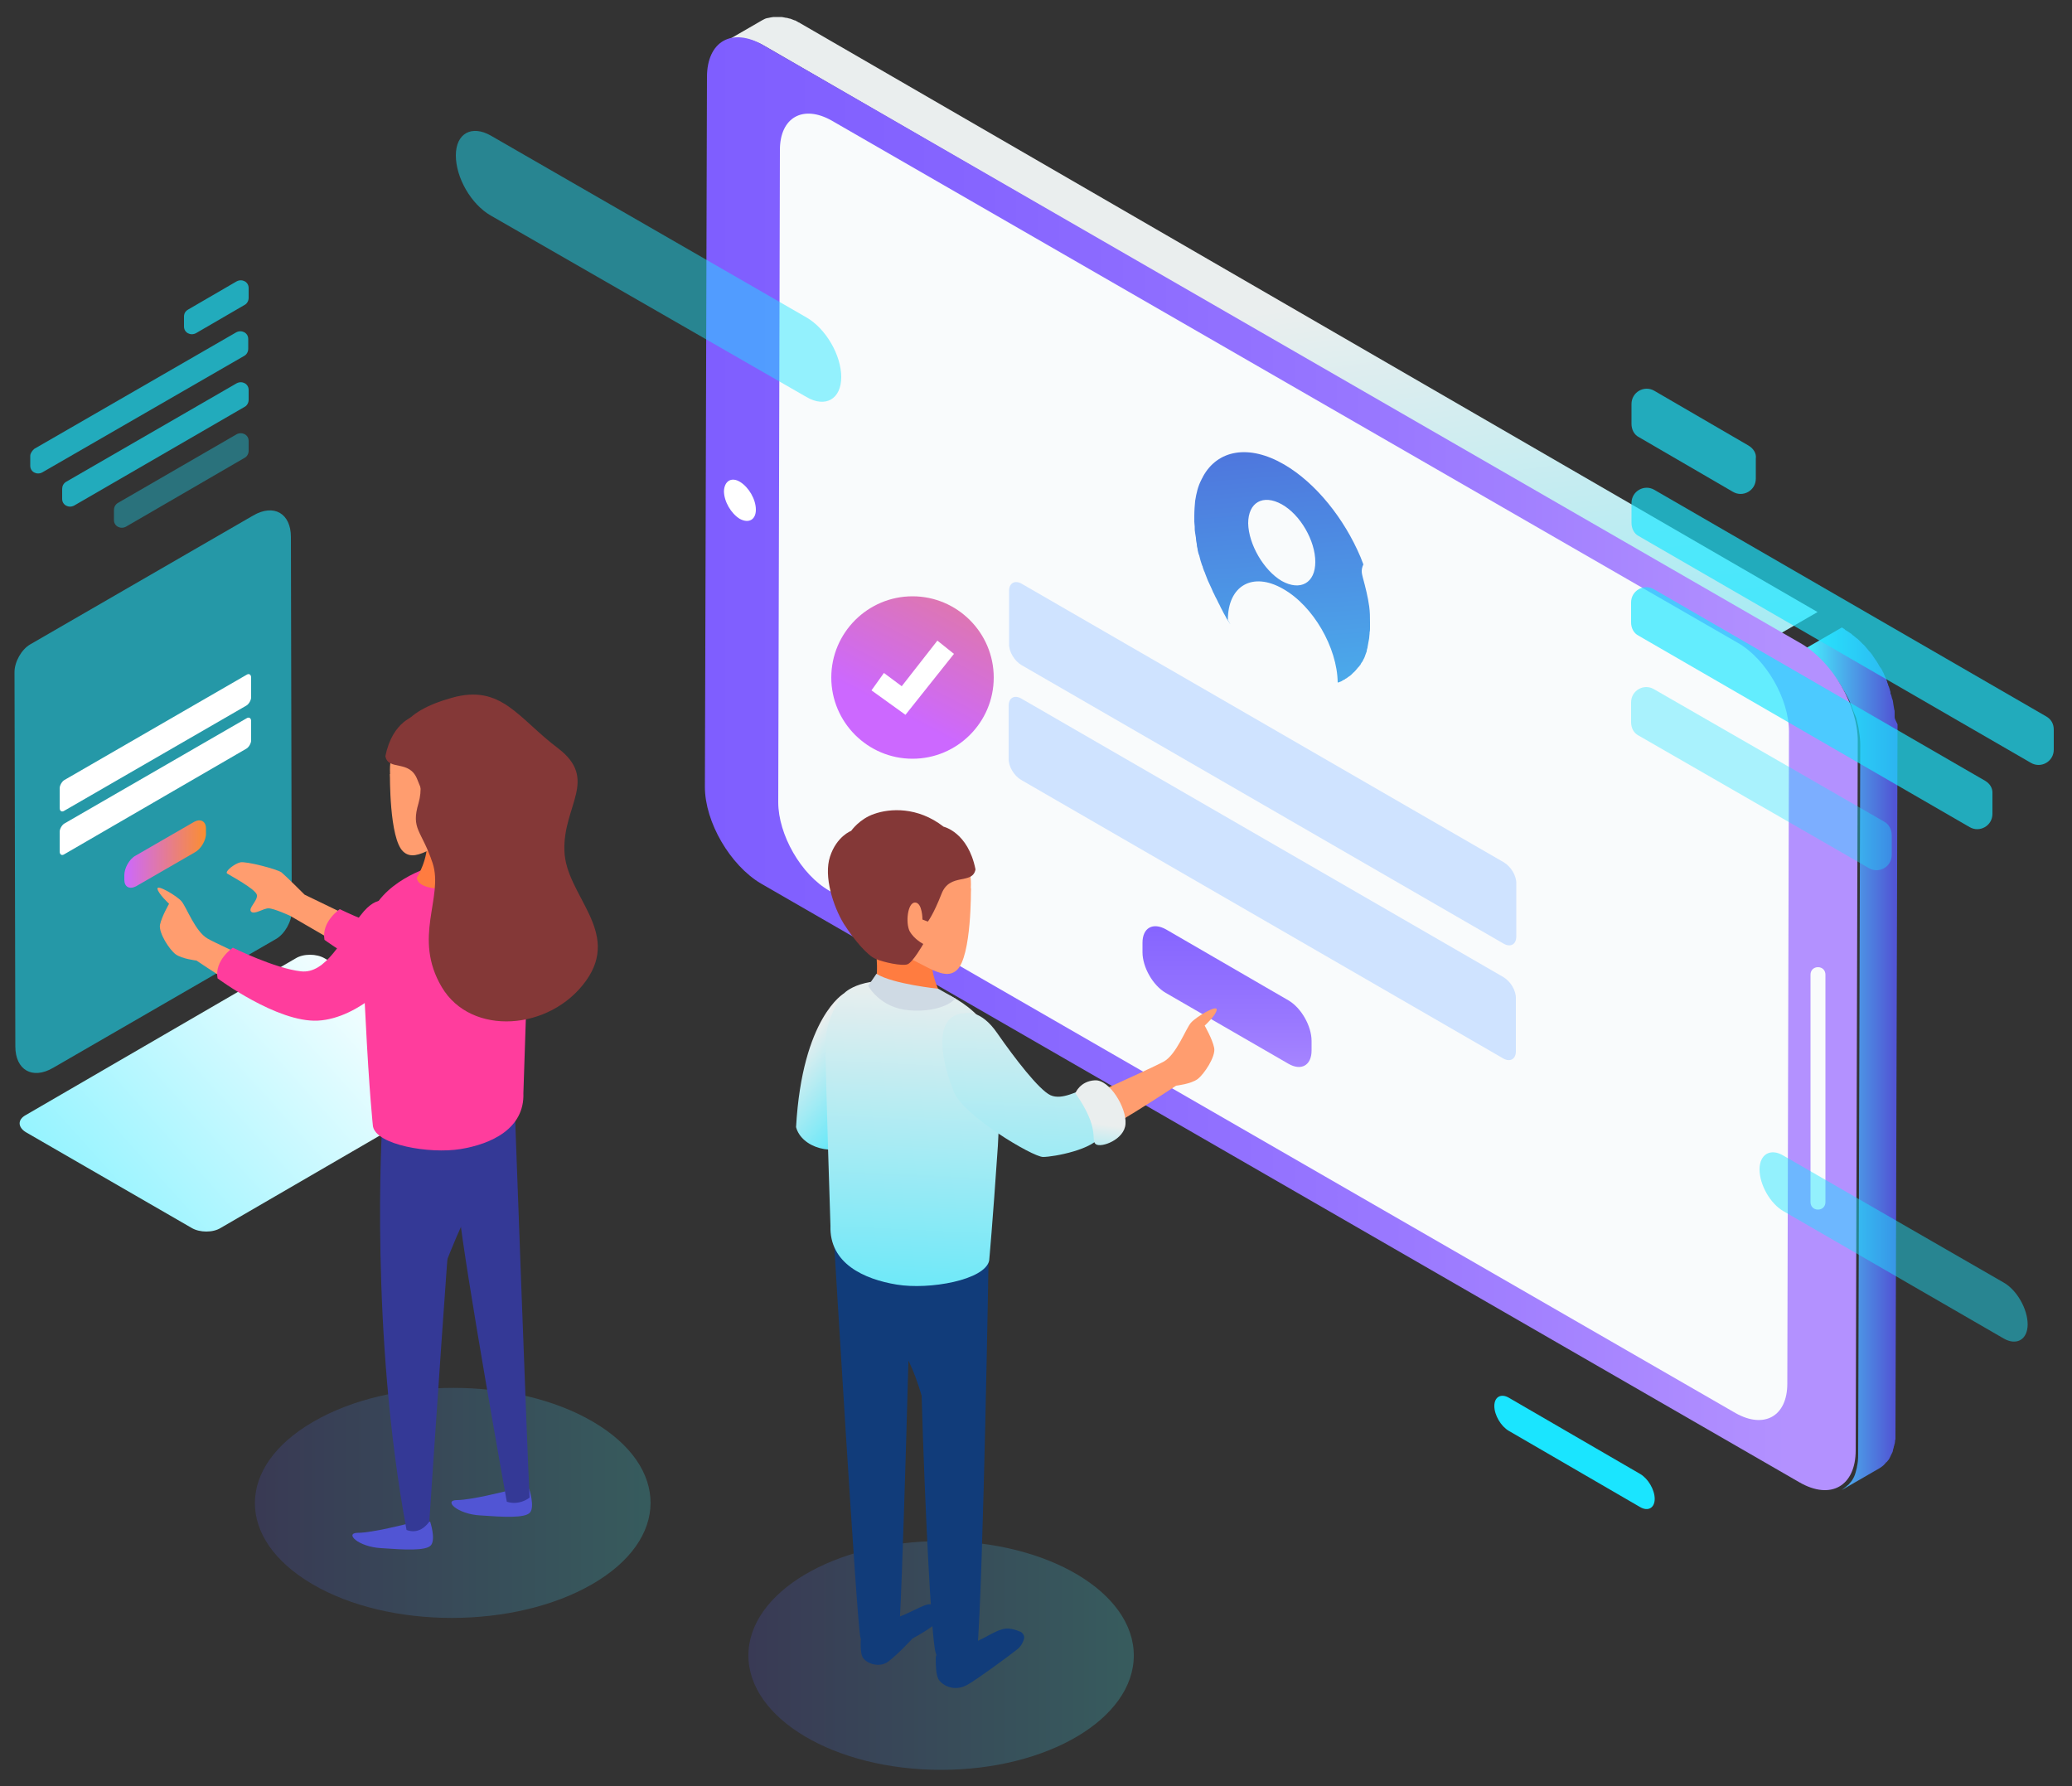 <?xml version="1.0" encoding="utf-8"?>
<!-- Generator: Adobe Illustrator 22.0.1, SVG Export Plug-In . SVG Version: 6.00 Build 0)  -->
<svg version="1.1" id="Layer_1" xmlns="http://www.w3.org/2000/svg" xmlns:xlink="http://www.w3.org/1999/xlink" x="0px" y="0px"
	 viewBox="0 0 500 431" style="enable-background:new 0 0 500 431;" xml:space="preserve">
<rect x="0" y="0" width="500" height="431" fill="#333333" stroke="none"/>
<style type="text/css">
	.st0{fill:#1AE5FF;}
	.st1{opacity:0.57;}
	.st2{fill:#FFFFFF;}
	.st3{fill:url(#SVGID_1_);}
	.st4{fill:url(#SVGID_2_);}
	.st5{fill:url(#SVGID_3_);}
	.st6{fill:url(#SVGID_4_);}
	.st7{fill:#F9FBFC;}
	.st8{fill:url(#SVGID_5_);}
	.st9{fill:#CFE3FF;}
	.st10{fill:url(#SVGID_6_);}
	.st11{fill:url(#SVGID_7_);}
	.st12{fill:#FF9D6F;}
	.st13{opacity:0.21;fill:url(#SVGID_8_);enable-background:new    ;}
	.st14{fill:#113C7A;}
	.st15{fill:url(#SVGID_9_);}
	.st16{fill:#FF7C40;}
	.st17{fill:url(#SVGID_10_);}
	.st18{fill:url(#SVGID_11_);}
	.st19{fill:#843837;}
	.st20{fill:#CFDAE4;}
	.st21{opacity:0.67;}
	.st22{opacity:0.53;}
	.st23{fill:url(#SVGID_12_);}
	.st24{opacity:0.46;}
	.st25{fill:url(#SVGID_13_);}
	.st26{opacity:0.21;}
	.st27{fill:url(#SVGID_14_);}
	.st28{fill:#5155D4;}
	.st29{fill:#343996;}
	.st30{fill:#FF3D9D;}
</style>
<g id="BACKGROUND">
</g>
<g id="OBJECTS">
	<g>
		<g>
			<path class="st0" d="M395.8,355.7c1.9,1.1,3.5,3.8,3.5,6s-1.6,3.1-3.5,2l-31.7-18.4c-1.9-1.1-3.5-3.8-3.5-6s1.6-3.1,3.5-2
				L395.8,355.7z"/>
		</g>
		<g>
			<g class="st1">
				<path class="st0" d="M7.3,155.5c-2.1,1.2-3.8,4.2-3.8,6.7l0.2,90.3c0,5.7,4.1,8.1,9.1,5.2l53.8-31.1c2.1-1.2,3.8-4.2,3.8-6.7
					l-0.2-90.3c0-5.7-4.1-8.1-9.1-5.2L7.3,155.5z"/>
			</g>
			<g>
				<g>
					<g>
						<path class="st2" d="M15.6,188.2c-0.6,0.3-1.2,1.3-1.2,2v4.8c0,0.7,0.5,1.1,1.2,0.6l43.8-25.3c0.6-0.3,1.2-1.3,1.2-2v-4.8
							c0-0.7-0.5-1.1-1.2-0.6L15.6,188.2z"/>
					</g>
					<g>
						<path class="st2" d="M15.6,198.7c-0.6,0.3-1.2,1.3-1.2,2v4.8c0,0.7,0.5,1.1,1.2,0.6l43.8-25.4c0.6-0.3,1.2-1.3,1.2-2V174
							c0-0.7-0.5-1.1-1.2-0.6L15.6,198.7z"/>
					</g>
				</g>
				
					<linearGradient id="SVGID_1_" gradientUnits="userSpaceOnUse" x1="30.041" y1="225.948" x2="49.644" y2="225.948" gradientTransform="matrix(1 0 0 -1 0 432)">
					<stop  offset="0" style="stop-color:#CC68FF"/>
					<stop  offset="1" style="stop-color:#FB8E31"/>
				</linearGradient>
				<path class="st3" d="M32.7,206.5c-1.5,0.8-2.7,3-2.7,4.7v1.1c0,1.7,1.2,2.4,2.8,1.6l14.2-8.2c1.5-0.8,2.8-3,2.7-4.7v-1.1
					c0-1.7-1.3-2.4-2.8-1.6L32.7,206.5z"/>
			</g>
		</g>
		<g>
			
				<linearGradient id="SVGID_2_" gradientUnits="userSpaceOnUse" x1="-11.616" y1="68.649" x2="43.454" y2="477.92" gradientTransform="matrix(-1 0 0 -1 333.154 432)">
				<stop  offset="0" style="stop-color:#1AE5FF"/>
				<stop  offset="0.259" style="stop-color:#64E8F9"/>
				<stop  offset="0.704" style="stop-color:#EAEEEE"/>
			</linearGradient>
			<path class="st4" d="M193.1,5.6c-0.1-0.1-0.3-0.2-0.4-0.2c-0.2-0.1-0.3-0.2-0.5-0.3c-0.2-0.1-0.3-0.2-0.5-0.2
				c-0.2-0.1-0.3-0.1-0.5-0.2c-0.2-0.1-0.3-0.1-0.5-0.2h-0.1l0,0c-0.1,0-0.3-0.1-0.4-0.1c-0.2-0.1-0.4-0.1-0.5-0.1
				c-0.2,0-0.4-0.1-0.5-0.1c-0.2,0-0.4-0.1-0.6-0.1c-0.1,0-0.3,0-0.4,0c0,0,0,0-0.1,0h-0.1c-0.2,0-0.4,0-0.6,0c-0.2,0-0.4,0-0.7,0
				s-0.5,0.1-0.7,0.1l0,0l0,0c-0.3,0.1-0.6,0.1-1,0.2c-0.4,0.1-0.7,0.3-1.1,0.5l-9,5.2c0.6-0.3,1.3-0.6,2-0.7l0,0
				c0.7-0.1,1.5-0.2,2.2-0.1c0,0,0,0,0.1,0c0.8,0.1,1.6,0.2,2.5,0.5l0,0c0.8,0.3,1.8,0.7,2.8,1.3l245.1,141.8l9-5.2L193.1,5.6z"/>
			
				<linearGradient id="SVGID_3_" gradientUnits="userSpaceOnUse" x1="-124.062" y1="177.239" x2="-101.603" y2="177.239" gradientTransform="matrix(-1 0 0 -1 333.154 432)">
				<stop  offset="0" style="stop-color:#5155D4"/>
				<stop  offset="1" style="stop-color:#45F7FF"/>
			</linearGradient>
			<path class="st5" d="M457.2,173c0-0.2,0-0.4,0-0.6c0-0.2,0-0.4,0-0.6c0-0.2,0-0.4-0.1-0.6c0-0.2-0.1-0.4-0.1-0.6l0,0l0,0
				c0-0.2-0.1-0.4-0.1-0.6c0-0.2-0.1-0.4-0.1-0.7c0-0.2-0.1-0.4-0.2-0.7c-0.1-0.2-0.1-0.5-0.2-0.7c0-0.2-0.1-0.3-0.2-0.5l0,0V167
				c-0.1-0.2-0.1-0.4-0.2-0.7c-0.1-0.2-0.1-0.4-0.2-0.6c-0.1-0.2-0.2-0.4-0.2-0.6c-0.1-0.2-0.2-0.4-0.2-0.6
				c-0.1-0.2-0.1-0.3-0.2-0.5l0,0v-0.1c-0.1-0.2-0.2-0.4-0.3-0.6c-0.1-0.2-0.2-0.4-0.3-0.7c-0.1-0.3-0.3-0.5-0.4-0.8
				c-0.1-0.3-0.3-0.5-0.5-0.8l-0.1-0.1c0-0.1-0.1-0.1-0.1-0.2c-0.3-0.5-0.6-1.1-1-1.6c-0.3-0.4-0.5-0.8-0.8-1.2
				c-0.2-0.3-0.4-0.5-0.6-0.7s-0.3-0.4-0.5-0.6c-0.2-0.2-0.3-0.4-0.5-0.6c-0.2-0.2-0.3-0.4-0.5-0.5l-0.1-0.1l0,0
				c-0.1-0.1-0.3-0.3-0.4-0.4c-0.2-0.2-0.4-0.4-0.5-0.5c-0.2-0.2-0.4-0.4-0.6-0.5c-0.2-0.2-0.4-0.3-0.6-0.5
				c-0.1-0.1-0.2-0.2-0.3-0.2c0,0,0,0-0.1-0.1c-0.1-0.1-0.1-0.1-0.2-0.2c-0.2-0.1-0.4-0.3-0.6-0.4s-0.4-0.3-0.6-0.4
				c-0.2-0.1-0.4-0.2-0.5-0.4c-0.2-0.1-0.4-0.2-0.5-0.3c0,0-0.1,0-0.1-0.1l-9,5.2c1,0.5,1.8,1.2,2.7,1.9c0,0,0,0,0.1,0.1
				c0.8,0.7,1.7,1.5,2.4,2.3l0,0c1.6,1.7,3.1,3.6,4.2,5.7l0.1,0.1c0.6,1.1,1.2,2.1,1.6,3.2l0,0c0.4,1.1,0.8,2.2,1.3,3.3l0,0
				c0.3,1.2,0.6,2.2,0.7,3.3l0,0c0.2,1.2,0.3,2.2,0.3,3.3l-0.5,171.3c0,1.1-0.1,2-0.3,2.9v0.1c-0.2,0.8-0.4,1.7-0.7,2.3l0,0
				c-0.3,0.6-0.6,1.1-1.1,1.6c-0.1,0.1-0.2,0.3-0.4,0.4c-0.4,0.4-1,0.8-1.5,1.2l9-5.2c0.5-0.3,1.1-0.7,1.5-1.2
				c0.1-0.1,0.2-0.3,0.4-0.4c0.2-0.2,0.3-0.4,0.5-0.6c0.2-0.3,0.3-0.6,0.5-1l0,0l0,0c0.1-0.2,0.2-0.4,0.3-0.6s0.2-0.4,0.2-0.7
				c0.1-0.2,0.1-0.4,0.2-0.7c0-0.1,0-0.2,0.1-0.3v-0.1c0-0.1,0-0.2,0.1-0.3c0-0.2,0.1-0.4,0.1-0.6s0-0.4,0.1-0.6c0-0.2,0-0.4,0-0.6
				s0-0.4,0-0.6l0,0l0.5-171.3C457.2,173.4,457.2,173.3,457.2,173z"/>
			<g>
				
					<linearGradient id="SVGID_4_" gradientUnits="userSpaceOnUse" x1="170.119" y1="247.702" x2="448.26" y2="247.702" gradientTransform="matrix(1 0 0 -1 0 432)">
					<stop  offset="0" style="stop-color:#7F5EFF"/>
					<stop  offset="0.242" style="stop-color:#8665FF"/>
					<stop  offset="0.595" style="stop-color:#9978FF"/>
					<stop  offset="0.94" style="stop-color:#B391FF"/>
				</linearGradient>
				<path class="st6" d="M434.8,155.4c7.4,4.4,13.5,14.8,13.5,23.3l-0.5,171.3c0,8.6-6,12.1-13.6,7.7L183.6,213.2
					c-7.4-4.4-13.5-14.8-13.5-23.3l0.5-171.3c0-8.6,6-12.1,13.6-7.7L434.8,155.4z"/>
			</g>
			<g>
				<path class="st7" d="M419.3,155.1c6.9,3.9,12.4,13.6,12.4,21.4l-0.4,157.4c0,7.9-5.6,11-12.5,7.1L200.2,215
					c-6.9-3.9-12.4-13.6-12.4-21.4l0.4-157.4c0-7.9,5.6-11,12.5-7.1L419.3,155.1z"/>
			</g>
			<path class="st7" d="M438.7,291.9L438.7,291.9c-1.1,0-1.8-0.8-1.8-1.8v-54.9c0-1.1,0.8-1.8,1.8-1.8l0,0c1.1,0,1.8,0.8,1.8,1.8
				v54.9C440.5,291.1,439.8,291.9,438.7,291.9z"/>
			<g>
				<path class="st2" d="M178.6,116.3c2.1,1.3,3.8,4.2,3.8,6.7c0,2.4-1.7,3.4-3.9,2.2c-2.1-1.3-3.8-4.2-3.8-6.7
					C174.8,116.1,176.5,115,178.6,116.3z"/>
			</g>
		</g>
		<g>
			
				<linearGradient id="SVGID_5_" gradientUnits="userSpaceOnUse" x1="303.663" y1="361.218" x2="317.911" y2="179.887" gradientTransform="matrix(1 0 0 -1 0 432)">
				<stop  offset="0" style="stop-color:#5155D4"/>
				<stop  offset="1" style="stop-color:#45F7FF"/>
			</linearGradient>
			<path class="st8" d="M328.9,139.5c0.6,2.2,1.2,4.6,1.5,6.8c0.2,1.4,0.2,2.7,0.2,3.9c0,0.4,0,0.7,0,1.2c0,0.1,0,0.1,0,0.2
				c0,0.3,0,0.7-0.1,1.1c0,0.1,0,0.1,0,0.2c0,0.3-0.1,0.6-0.1,1.1c-0.1,0.4-0.1,0.7-0.2,1.1c-0.1,0.4-0.1,0.7-0.2,1.1v0.1
				c-0.1,0.3-0.2,0.6-0.2,0.8v0.1c-0.1,0.3-0.2,0.5-0.3,0.8c-0.1,0.3-0.2,0.6-0.3,0.8c-0.2,0.3-0.3,0.6-0.4,0.8c0,0,0,0.1-0.1,0.1
				c-0.1,0.2-0.3,0.4-0.4,0.7c0,0,0,0.1-0.1,0.1c-0.1,0.2-0.3,0.4-0.5,0.6c-0.2,0.2-0.3,0.4-0.5,0.6c0,0,0,0.1-0.1,0.1
				c-0.2,0.2-0.3,0.4-0.5,0.5l-0.1,0.1c-0.2,0.2-0.3,0.3-0.5,0.5c0,0-0.1,0-0.1,0.1c-0.2,0.1-0.4,0.3-0.6,0.4
				c-0.2,0.2-0.4,0.3-0.6,0.4c0,0-0.1,0-0.1,0.1c-0.2,0.1-0.4,0.2-0.6,0.3c0,0-0.1,0-0.1,0.1c-0.2,0.1-0.4,0.2-0.7,0.3
				c-0.2,0.1-0.3,0.1-0.4,0.1c-0.1-8.4-5.9-18.5-13.2-22.6c-7.3-4.2-13.3-0.8-13.3,7.5c0,0,0.2,0.3,0.6,1c-0.2-0.2-0.3-0.5-0.5-0.7
				c-0.3-0.4-0.5-0.8-0.7-1.2c0-0.1-0.1-0.1-0.1-0.2c-0.2-0.3-0.4-0.7-0.6-1.1c0-0.1-0.1-0.1-0.1-0.2c-0.2-0.4-0.4-0.7-0.6-1.2
				c-0.2-0.4-0.4-0.7-0.6-1.2c0-0.1-0.1-0.1-0.1-0.2c-0.2-0.4-0.4-0.7-0.6-1.2c0-0.1-0.1-0.1-0.1-0.2c-0.2-0.3-0.3-0.7-0.5-1.1
				c-0.2-0.5-0.4-0.8-0.6-1.3c0-0.1-0.1-0.2-0.1-0.2c-0.2-0.4-0.3-0.7-0.5-1.2c-0.2-0.5-0.3-0.8-0.5-1.3c0-0.1,0-0.1-0.1-0.2
				c-0.1-0.4-0.3-0.7-0.4-1.2c0-0.1,0-0.1-0.1-0.2c-0.3-0.8-0.5-1.6-0.7-2.4c0-0.1,0-0.2-0.1-0.2c-0.1-0.4-0.2-0.7-0.3-1.2
				c0-0.1,0-0.1,0-0.2c-0.1-0.4-0.2-0.7-0.2-1.2c-0.1-0.5-0.2-1-0.2-1.3c0-0.1,0-0.2,0-0.2c-0.1-0.4-0.1-0.7-0.2-1.2
				c-0.1-0.5-0.1-0.8-0.1-1.3c0-0.1,0-0.1,0-0.2c0-0.4-0.1-0.7-0.1-1.2c0-0.1,0-0.2,0-0.2c0-0.4,0-0.7,0-1.2c0-1.3,0.1-2.5,0.2-3.6
				c0.3-1.9,0.7-3.6,1.5-5.1c0.1-0.3,0.3-0.5,0.4-0.8c3.5-6.4,11-7.9,19.6-2.9c7.7,4.5,14.5,13.1,18.4,22.3c0.2,0.6,0.5,1.2,0.7,1.8
				C328.3,137.7,328.7,138.6,328.9,139.5z M309.3,140.2c4.5,2.5,8.1,0.5,8.1-4.6c0-5.1-3.6-11.4-8.1-13.9c-4.5-2.5-8.1-0.5-8.1,4.6
				C301.3,131.3,304.9,137.6,309.3,140.2"/>
			<g>
				<g>
					<path class="st9" d="M362.9,208.1c1.7,1,3.1,3.3,3,5.2V226c0,1.9-1.4,2.7-3.1,1.7l-116.3-67.2c-1.7-1-3.1-3.3-3-5.2v-12.7
						c0-1.9,1.4-2.7,3.1-1.7L362.9,208.1z"/>
				</g>
				<g>
					<path class="st9" d="M362.8,235.8c1.7,1,3.1,3.3,3,5.2v12.7c0,1.9-1.4,2.7-3.1,1.7l-116.3-67.2c-1.7-1-3.1-3.3-3-5.2v-12.7
						c0-1.9,1.4-2.7,3.1-1.7L362.8,235.8z"/>
				</g>
			</g>
		</g>
		
			<linearGradient id="SVGID_6_" gradientUnits="userSpaceOnUse" x1="296.137" y1="223.168" x2="296.137" y2="159.962" gradientTransform="matrix(1 0 0 -1 0 432)">
			<stop  offset="0" style="stop-color:#7F5EFF"/>
			<stop  offset="0.242" style="stop-color:#8665FF"/>
			<stop  offset="0.595" style="stop-color:#9978FF"/>
			<stop  offset="0.94" style="stop-color:#B391FF"/>
		</linearGradient>
		<path class="st10" d="M310.9,241.4c3.1,1.8,5.6,6.2,5.6,9.8v2.3c0,3.6-2.5,5-5.6,3.2l-29.6-17.1c-3.1-1.8-5.6-6.2-5.6-9.8v-2.3
			c0-3.6,2.5-5,5.7-3.2L310.9,241.4z"/>
		<g>
			
				<linearGradient id="SVGID_7_" gradientUnits="userSpaceOnUse" x1="449.352" y1="156.417" x2="487.38" y2="189.562" gradientTransform="matrix(-1 0 0 -1 669.099 432)">
				<stop  offset="0" style="stop-color:#1AE5FF"/>
				<stop  offset="0.259" style="stop-color:#64E8F9"/>
				<stop  offset="0.704" style="stop-color:#EAEEEE"/>
			</linearGradient>
			<path class="st11" d="M203.7,239.7c0,0-10.1,5.7-11.6,32.3c1.3,4.9,9,7.4,14.9,3.6C212.9,271.7,206.7,244.3,203.7,239.7z"/>
			<path class="st12" d="M254.7,268.2c0,0,23-10.3,26.1-12c3.1-1.7,5.4-8.1,6.6-9.4c1.2-1.4,6.4-4.5,6.2-3.1s-2.9,3.8-2.9,3.8
				s1.9,3.3,2.3,5.4c0.4,2.1-2.5,6.4-4,7.5c-1.6,1.2-5.2,1.6-5.2,1.6s-18.8,12.5-21.9,12.7C258.7,275,254.3,273.3,254.7,268.2z"/>
			
				<linearGradient id="SVGID_8_" gradientUnits="userSpaceOnUse" x1="86.441" y1="32.491" x2="179.402" y2="32.491" gradientTransform="matrix(1 0 0 -1 94.184 432)">
				<stop  offset="0" style="stop-color:#5155D4"/>
				<stop  offset="1" style="stop-color:#45F7FF"/>
			</linearGradient>
			<ellipse class="st13" cx="227.1" cy="399.5" rx="46.5" ry="27.6"/>
			<path class="st14" d="M207.9,393.6c0,0-0.6,4.4,0.2,6.2c0.8,1.6,4,2.8,6.2,1.2c2.2-1.6,5.9-5.6,5.9-5.6s6.4-3.4,7-5.2
				c0.6-1.8-1.6-3.4-3.4-3c-1.8,0.4-7,3.6-9.3,3.6C212.1,390.7,208.6,391.3,207.9,393.6z"/>
			<path class="st14" d="M201.3,300.3c0,0,5.5,91.9,6.3,94.7c0.7,2.7,8,4.2,9.2,0c0.8-2.7,3-87.8,3-87.8L201.3,300.3z"/>
			<path class="st14" d="M226.3,399c-0.3,0.3-0.5,0.6-0.5,1.1c0,1.3,0,4,0.7,5.2c1,1.5,3.8,3,6.9,1.3c2.5-1.4,10.5-7.3,12.1-8.6
				c1-0.8,1.4-1.8,1.6-2.5c0.2-0.6-0.2-1.4-0.8-1.7c-1.2-0.5-3.1-1.2-4.8-0.5c-2.7,0.8-5.9,3.7-9.6,3.6
				C229.4,396.6,227.2,398.2,226.3,399z"/>
			<path class="st14" d="M238.6,301.3c-0.4-3.8-5-5.1-9.2-3.7c-8.1-0.4-20.5-0.1-20.9,6.2c-0.6,9.2,3.7,15.8,7.9,20.3
				c3.1,3.3,5.1,9.7,6,12.7c0.7,24.4,2.3,58.8,3.4,62.1c1.6,5.3,9.7,5.1,10-0.1C237.3,381.3,238.6,301.3,238.6,301.3z"/>
			
				<linearGradient id="SVGID_9_" gradientUnits="userSpaceOnUse" x1="453.826" y1="69.125" x2="445.261" y2="247.956" gradientTransform="matrix(-1 0 0 -1 669.099 432)">
				<stop  offset="0" style="stop-color:#1AE5FF"/>
				<stop  offset="0.259" style="stop-color:#64E8F9"/>
				<stop  offset="0.704" style="stop-color:#EAEEEE"/>
			</linearGradient>
			<path class="st15" d="M238.7,304.2c-1,4.7-14.4,7.1-22.3,5.8c-7.9-1.3-16.3-5.1-16-14.2c0,0-1.2-36.4-1.2-43.6
				c0-7.2,4.5-12.5,4.5-12.5s4.4-5,18.3-2.2c0,0,11.2,2.4,16.4,10.8c0,0,3.6,9.1,2.4,28.2C239.5,295.7,238.7,304.2,238.7,304.2z"/>
			<path class="st16" d="M211.1,227.4c0,0,1.2,7,0,10.2c-0.2,1.6,6.8,7,12.9,5.6c3.6-0.8,3.4-2.5,3.4-2.5s-3-5-2.5-9.8
				C225.2,226,215.2,226.4,211.1,227.4z"/>
			<g>
				<path class="st12" d="M234.3,213.4c0,9-7.3,16.4-16.4,16.4c-9,0-16.4-7.3-16.4-16.4c0-9,7.3-16.4,16.4-16.4
					C227,196.9,234.3,204.2,234.3,213.4z"/>
				<path class="st12" d="M234.3,214.4c0,0,0.2,16.4-3.4,19.7c-3.6,3.3-9.1-3.1-17.8-5.2c-8.8-2.2,7.1-19.3,7.1-19.3L234.3,214.4z"
					/>
			</g>
			<g>
				
					<linearGradient id="SVGID_10_" gradientUnits="userSpaceOnUse" x1="426.939" y1="72.345" x2="418.374" y2="251.177" gradientTransform="matrix(-1 0 0 -1 669.099 432)">
					<stop  offset="0" style="stop-color:#1AE5FF"/>
					<stop  offset="0.259" style="stop-color:#64E8F9"/>
					<stop  offset="0.704" style="stop-color:#EAEEEE"/>
				</linearGradient>
				<path class="st17" d="M233,244.5c0,0,3.6-1.1,7.7,4.9c4.1,5.9,10,13.6,12.8,14.9c2.9,1.3,6.7-1.3,8.2-1.3
					c1.6,0,5.6,7.2,4.1,10.8c-1.6,3.6-11.6,5.4-14.1,5.4c-2.5,0-19.3-10-21.5-15.7C227.8,257.8,224.2,244.7,233,244.5z"/>
				
					<linearGradient id="SVGID_11_" gradientUnits="userSpaceOnUse" x1="407.197" y1="136.904" x2="402.743" y2="170.82" gradientTransform="matrix(-1 0 0 -1 669.099 432)">
					<stop  offset="0" style="stop-color:#1AE5FF"/>
					<stop  offset="0.259" style="stop-color:#64E8F9"/>
					<stop  offset="0.704" style="stop-color:#EAEEEE"/>
				</linearGradient>
				<path class="st18" d="M259.5,263.8c0,0,1.1-2.9,4.7-3.1c3.6-0.2,7.7,6.7,7.4,10.5c-0.2,3.8-5.9,5.9-7.2,4.9
					C263.1,275,265.6,272.5,259.5,263.8z"/>
			</g>
			<path class="st19" d="M227.7,199.5c0,0,5.9,1.3,7.7,10.3c-0.7,3.8-6.2,0.7-8.2,5.9c-2,5.1-3.3,6.7-3.3,6.7l-1.3-0.5
				c0,0,0-4.1-1.8-4.1s-2.3,4.9-1.3,6.9c1.1,2,3.3,3.1,3.3,3.1s-2.5,4.4-3.8,4.9c-1.3,0.5-5.9-0.5-7.7-1.3c-1.8-0.7-5.1-4.4-7.7-8.5
				c-2.5-4.1-4.9-11.4-3.3-16.2c1.6-4.9,5.1-6.2,5.1-6.2s2-2.9,5.6-4.1C214.7,195.1,221.4,194.6,227.7,199.5z"/>
			<path class="st20" d="M230.6,241l-4.2-2.4c0,0-10.9-1.1-14.9-3.6l-2,2.9c0,0,2.8,5.3,9.8,5.9c7,0.6,10.3-2,10.3-2L230.6,241z"/>
		</g>
		<g class="st21">
			<g>
				<path class="st0" d="M423.7,110.7v4.8c0,2.9-3.1,4.6-5.5,3.2l-22.7-13.2c-1.2-0.6-1.8-1.9-1.8-3.2v-4.8c0-2.9,3.1-4.6,5.5-3.2
					l22.7,13.2C423.1,108.2,423.9,109.4,423.7,110.7z"/>
			</g>
			<g>
				<path class="st0" d="M495.6,176.1v4.8c0,2.9-3.1,4.6-5.5,3.2l-94.6-54.7c-1.2-0.6-1.8-1.9-1.8-3.2v-4.8c0-2.9,3.1-4.6,5.5-3.2
					l94.6,54.7C495,173.6,495.6,174.7,495.6,176.1z"/>
			</g>
			<g class="st22">
				<path class="st0" d="M456.5,201.5v4.8c0,2.9-3.1,4.6-5.5,3.2l-55.6-32c-1.2-0.6-1.8-1.9-1.8-3.2v-4.8c0-2.9,3.1-4.6,5.5-3.2
					l55.6,32C455.8,198.9,456.5,200.2,456.5,201.5z"/>
			</g>
			<g>
				<path class="st0" d="M480.8,191.6v4.8c0,2.9-3.1,4.6-5.5,3.2l-79.9-46.2c-1.2-0.6-1.8-1.9-1.8-3.2v-4.8c0-2.9,3.1-4.6,5.5-3.2
					l79.9,46.2C480.2,189.1,480.9,190.2,480.8,191.6z"/>
			</g>
		</g>
		<g class="st21">
			<g>
				<path class="st0" d="M44.4,76.4v2.4c0,1.5,1.6,2.3,2.9,1.6l11.7-6.8c0.6-0.3,1-1,1-1.7v-2.4c0-1.5-1.6-2.3-2.9-1.6l-11.7,6.8
					C44.7,75.1,44.4,75.7,44.4,76.4z"/>
			</g>
			<g>
				<path class="st0" d="M7.3,110v2.4c0,1.5,1.6,2.3,2.9,1.6l48.7-28.1c0.6-0.3,1-1,1-1.7v-2.4c0-1.5-1.6-2.3-2.9-1.6L8.3,108.3
					C7.8,108.7,7.3,109.4,7.3,110z"/>
			</g>
			<g class="st22">
				<path class="st0" d="M27.5,123.1v2.4c0,1.5,1.6,2.3,2.9,1.6L59,110.5c0.6-0.3,1-1,1-1.7v-2.4c0-1.5-1.6-2.3-2.9-1.6l-28.7,16.6
					C27.8,121.8,27.5,122.4,27.5,123.1z"/>
			</g>
			<g>
				<path class="st0" d="M15,118v2.4c0,1.5,1.6,2.3,2.9,1.6L59,98.2c0.6-0.3,1-1,1-1.7v-2.4c0-1.5-1.6-2.3-2.9-1.6l-41.2,23.8
					C15.3,116.7,15,117.3,15,118z"/>
			</g>
		</g>
		<g>
			
				<linearGradient id="SVGID_12_" gradientUnits="userSpaceOnUse" x1="215.881" y1="260.254" x2="252.051" y2="329.202" gradientTransform="matrix(1 0 0 -1 0 432)">
				<stop  offset="0" style="stop-color:#CC68FF"/>
				<stop  offset="1" style="stop-color:#FB8E31"/>
			</linearGradient>
			<path class="st23" d="M239.8,163.5c0,10.8-8.8,19.6-19.6,19.6c-10.8,0-19.6-8.8-19.6-19.6c0-10.8,8.8-19.6,19.6-19.6
				C231,143.9,239.8,152.7,239.8,163.5z"/>
			<polygon class="st2" points="218.5,172.5 210.3,166.6 213.3,162.4 217.6,165.6 226.2,154.6 230.2,157.8 			"/>
		</g>
		<g class="st24">
			<path class="st0" d="M194.6,76.6c4.7,2.7,8.4,9.1,8.4,14.4c0,5.3-3.8,7.5-8.4,4.8L118.4,52c-4.7-2.7-8.4-9.1-8.4-14.5
				c0-5.3,3.8-7.4,8.4-4.8L194.6,76.6z"/>
		</g>
		<g class="st24">
			<path class="st0" d="M483.5,309.5c3.2,1.8,5.8,6.4,5.8,10.1s-2.7,5.2-5.8,3.4l-53.1-30.7c-3.2-1.8-5.8-6.4-5.8-10.1
				s2.7-5.2,5.8-3.3L483.5,309.5z"/>
		</g>
		<g>
			
				<linearGradient id="SVGID_13_" gradientUnits="userSpaceOnUse" x1="478.411" y1="133.957" x2="549.934" y2="198.276" gradientTransform="matrix(1 0 0 -1 -454.149 432)">
				<stop  offset="0" style="stop-color:#92F3FF"/>
				<stop  offset="1" style="stop-color:#FFFFFF"/>
			</linearGradient>
			<path class="st25" d="M118.4,254.4c1.9,1.2,2,3,0,4.1l-65.1,37.8c-1.9,1.2-5.1,1.2-7.1,0L6.2,273.2c-1.9-1.2-2-3,0-4.1l65.1-37.8
				c1.9-1.2,5.1-1.2,7.1,0L118.4,254.4z"/>
		</g>
		<g>
			<g class="st26">
				
					<linearGradient id="SVGID_14_" gradientUnits="userSpaceOnUse" x1="61.492" y1="69.368" x2="156.921" y2="69.368" gradientTransform="matrix(1 0 0 -1 0 432)">
					<stop  offset="0" style="stop-color:#5155D4"/>
					<stop  offset="1" style="stop-color:#45F7FF"/>
				</linearGradient>
				<path class="st27" d="M75.6,343.1c-18.7,10.8-18.8,28.3-0.2,39.2s48.8,10.8,67.5,0c18.7-10.8,18.8-28.3,0.2-39.2
					C124.5,332.2,94.3,332.2,75.6,343.1z"/>
			</g>
			<g>
				<path class="st28" d="M98.4,367.7c0,0-8.6,2.2-12,2.2c-3.4,0,0,3.4,5.6,3.7c5.6,0.4,10.8,0.7,12-0.7c1.2-1.5-0.2-5.7-0.2-5.7
					L98.4,367.7z"/>
				<path class="st28" d="M122.3,359.8c0,0-8.6,2.2-12,2.2c-3.4,0,0,3.4,5.6,3.7c5.6,0.4,10.8,0.7,12-0.7s-0.2-5.7-0.2-5.7
					L122.3,359.8z"/>
				<path class="st29" d="M124.2,267c0,0,3.1,85.5,3.6,94.4c0,0-2.4,2-5.5,1c0,0-10.1-56.1-11.6-70.6s-4-19.4-4-19.4L124.2,267z"/>
				<path class="st29" d="M92.2,272c0,0-3,49.3,5.9,97.2c0,0,3,1.5,5.5-2c0,0,5.5-83.7,7-95.7C112.2,259.5,96.3,269.5,92.2,272z"/>
				<path class="st29" d="M105.7,309.8c0,0,5-14,9.4-21.4c4.5-7.4,3.5-18.5,3.5-18.5l-17,1.5L105.7,309.8z"/>
				<path class="st12" d="M88.4,223.1l-14.9-7.2c0,0-4.5-4.5-5.6-5.4c-1.2-0.8-8.5-2.7-9.9-2.4s-3.8,2.2-3.2,2.7
					c0.6,0.4,7,3.8,7.2,5.2c0.2,1.4-2.2,3.2-1.4,4c0.8,0.8,2.9-0.8,4.2-0.8s5.2,1.8,5.2,1.8l14.3,8.3L88.4,223.1z"/>
				<g>
					<path class="st30" d="M120,208.8c0,0-2.8-3-7.2,2.8s-8.3,14.2-14.4,13.5c-6.3-0.7-16.4-5.7-16.4-5.7s-4.5,3-3.7,7.4
						c0,0,14.4,10.7,24.2,10.2c9.8-0.5,20.2-10.5,22.4-17.4C127,212.5,120,208.8,120,208.8z"/>
				</g>
				<path class="st30" d="M90,271.8c0.8,4.5,13.6,6.7,21.1,5.5c7.4-1.2,15.5-4.9,15.2-13.5c0,0,1.2-34.5,1.2-41.3
					c0-6.8-4.2-11.8-4.2-11.8s-4.1-4.8-17.3-2.1c0,0-10.7,2.3-15.6,10.2c0,0-3.4,8.7-2.2,26.7C89.1,263.8,90,271.8,90,271.8z"/>
				<path class="st16" d="M116.1,199.2c0,0-1.2,6.6,0,9.7c0.2,1.5-6.4,6.6-12.3,5.3c-3.4-0.7-3.2-2.4-3.2-2.4s2.9-4.7,2.4-9.2
					C102.7,197.8,112.2,198.2,116.1,199.2z"/>
				<g>
					<path class="st12" d="M94.1,185.8c0,8.6,7,15.6,15.6,15.6s15.6-7,15.6-15.6c0-8.6-7-15.6-15.6-15.6S94.1,177.2,94.1,185.8z"/>
					<path class="st12" d="M94.1,186.8c0,0-0.2,15.6,3.2,18.7c3.4,3.2,8.6-3,17-4.9c8.4-2.1-6.8-18.4-6.8-18.4L94.1,186.8z"/>
				</g>
				<g>
					<path class="st12" d="M74.8,237.9c0,0-21.8-9.7-24.7-11.4c-3-1.7-5.1-7.6-6.3-9c-1.1-1.3-6-4.2-5.8-3s2.8,3.6,2.8,3.6
						s-1.8,3.1-2.2,5.1c-0.3,2,2.3,6,3.8,7.1c1.5,1.1,5,1.5,5,1.5s17.7,11.9,20.7,12.1C71,244.3,75.2,242.7,74.8,237.9z"/>
					<path class="st30" d="M94.2,218.1c0,0-2.8-3-7.2,2.8c-4.5,5.7-8.3,14.2-14.4,13.5c-6.3-0.7-16.4-5.7-16.4-5.7s-4.5,3-3.7,7.4
						c0,0,14.4,10.7,24.2,10.2c9.8-0.5,20.2-10.5,22.4-17.4C101.2,221.9,94.2,218.1,94.2,218.1z"/>
				</g>
				<g>
					<path class="st19" d="M100.3,172.7c0,0-5.6,1.2-7.3,9.8c0.7,3.6,5.8,0.7,7.7,5.6c1.9,4.9,3.2,6.4,3.2,6.4l1.2-0.5
						c0,0,0-3.9,1.7-3.9c1.7,0,2.2,4.7,1.2,6.6c-1,1.9-3.2,3-3.2,3s2.4,4.1,3.6,4.7c1.2,0.5,5.6-0.5,7.3-1.2
						c1.7-0.7,4.9-4.1,7.3-8.1c2.4-3.9,4.7-10.7,3.2-15.3c-1.5-4.7-4.9-5.8-4.9-5.8s-1.9-2.7-5.3-3.9
						C112.7,168.6,106.4,168.1,100.3,172.7z"/>
					<path class="st19" d="M99.1,183c0,0,3.7,4.5,1.9,10.8c-1.9,6.4,0.7,6.4,3.4,14.5c2.7,8.3-4.9,17.9,2.2,29.9
						c7.1,12,26.2,10.5,34.8-1.5c8.6-12-4.9-20.6-5.2-31.4c-0.4-10.8,8.3-17.2-1.5-24.7C125,173.3,121,165,109,168.4
						C96.8,171.8,93.8,177.7,99.1,183z"/>
				</g>
			</g>
		</g>
	</g>
</g>
<g id="DESIGNED_BY_FREEPIK">
</g>
</svg>
